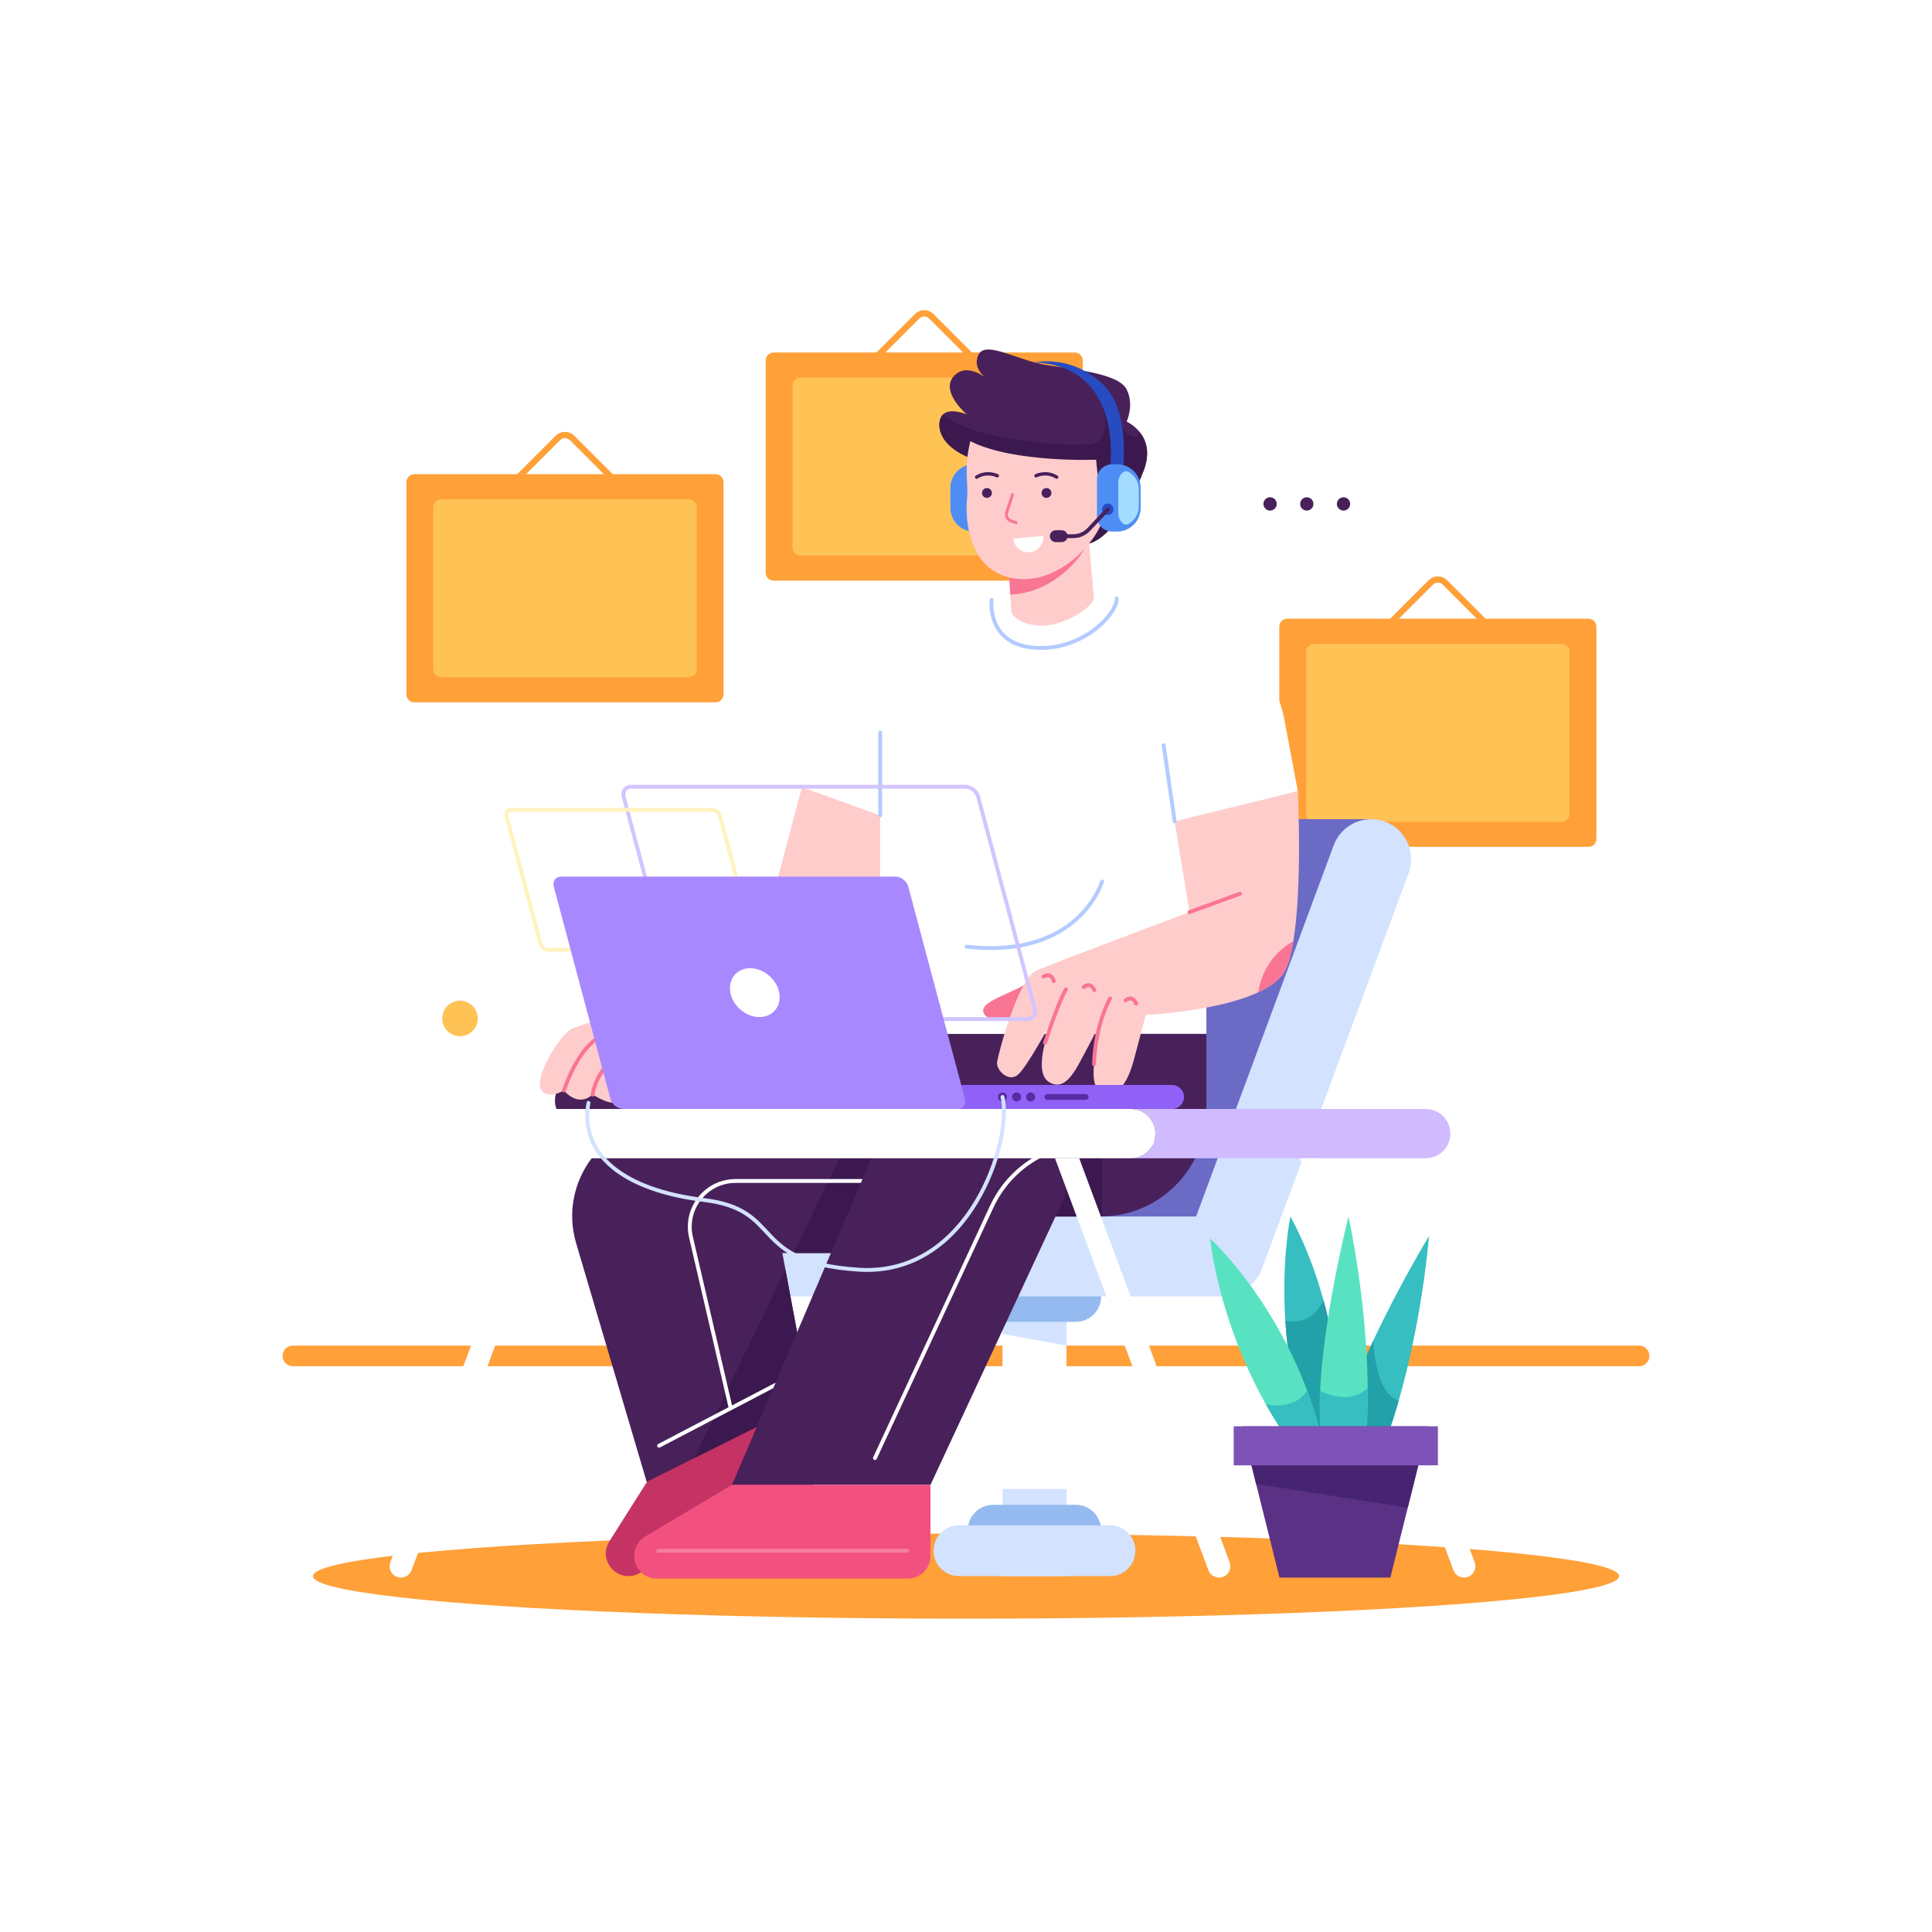 <?xml version="1.0" encoding="utf-8"?>
<!-- Generator: Adobe Illustrator 27.5.0, SVG Export Plug-In . SVG Version: 6.00 Build 0)  -->
<svg version="1.1" xmlns="http://www.w3.org/2000/svg" xmlns:xlink="http://www.w3.org/1999/xlink" x="0px" y="0px"
	 viewBox="0 0 500 500" style="enable-background:new 0 0 500 500;" xml:space="preserve">
	   <style>
			 svg .message {
		     opacity: 1;
				 animation: 3s Infinite  linear floating;
				 animation-delay: 0s;
		     }
			 @keyframes floating {
				 0% {
					 opacity: 1;
					 transform: translateY(0px);
				 }
				 50% {
					 transform: translateY(-10px);
				 }
				 100% {
					 opacity: 1;
					 transform: translateY(0px);
				 }
			 }

			 svg .path1, svg .path2, svg .path3
			 {
			 opacity:0;
			 animation: 2s Infinite  linear appearing;
			 }
			svg .path2
			 {
			 animation-delay:0.3s;
			 }
			 svg .path3
				{
				animation-delay:0.6s;
				}


			 @keyframes appearing {
				 0% {
					 opacity: 1;

				 }
				 50% {
					 opacity:0;
				 }
				 100% {
					 opacity: 1;

				 }
			 }
		 </style>
<!-- <g id="BACKGROUND">
	<rect style="fill:#FFC255;" width="500" height="500"/>
</g> -->
<g id="OBJECTS">
	<g>
		<path style="fill:#FFA039;" d="M424.193,353.58H75.807c-1.475,0-2.67-1.195-2.67-2.67l0,0c0-1.475,1.195-2.67,2.67-2.67h348.387
			c1.475,0,2.67,1.195,2.67,2.67l0,0C426.863,352.384,425.668,353.58,424.193,353.58z"/>
		<g>
			<g>
				<g>
					<path style="fill:#FFA039;" d="M278.172,150.271h-77.963c-1.134,0-2.054-0.92-2.054-2.054V93.286
						c0-1.134,0.919-2.054,2.054-2.054h77.963c1.134,0,2.054,0.92,2.054,2.054v54.931
						C280.226,149.352,279.306,150.271,278.172,150.271z"/>
					<path style="fill:#FFC255;" d="M271.229,143.775h-64.077c-1.134,0-2.054-0.919-2.054-2.054v-41.94
						c0-1.134,0.92-2.054,2.054-2.054h64.077c1.134,0,2.054,0.92,2.054,2.054v41.94
						C273.283,142.856,272.364,143.775,271.229,143.775z"/>
				</g>
				<path style="fill:none;stroke:#FFA039;stroke-width:1.623;stroke-miterlimit:10;" d="M225.167,94.038l12.193-12.193
					c1.011-1.011,2.65-1.011,3.661,0l12.193,12.193"/>
			</g>
			<g>
				<g>
					<path style="fill:#FFA039;" d="M185.193,181.761h-77.963c-1.134,0-2.054-0.92-2.054-2.054v-54.932
						c0-1.134,0.92-2.054,2.054-2.054h77.963c1.134,0,2.054,0.92,2.054,2.054v54.932
						C187.247,180.842,186.328,181.761,185.193,181.761z"/>
					<path style="fill:#FFC255;" d="M178.25,175.266h-64.077c-1.134,0-2.054-0.92-2.054-2.054v-41.94
						c0-1.134,0.92-2.054,2.054-2.054h64.077c1.134,0,2.054,0.92,2.054,2.054v41.94C180.304,174.346,179.385,175.266,178.25,175.266
						z"/>
				</g>
				<path style="fill:none;stroke:#FFA039;stroke-width:1.623;stroke-miterlimit:10;" d="M132.188,125.528l12.193-12.193
					c1.011-1.011,2.65-1.011,3.661,0l12.193,12.193"/>
			</g>
		</g>
		<g>
			<g>
				<g>
					<path style="fill:#FFA039;" d="M411.098,219.162h-77.963c-1.134,0-2.054-0.92-2.054-2.054v-54.932
						c0-1.134,0.92-2.054,2.054-2.054h77.963c1.134,0,2.054,0.919,2.054,2.054v54.932
						C413.152,218.242,412.233,219.162,411.098,219.162z"/>
					<path style="fill:#FFC255;" d="M404.155,212.666h-64.077c-1.134,0-2.054-0.919-2.054-2.054v-41.94
						c0-1.134,0.919-2.054,2.054-2.054h64.077c1.134,0,2.054,0.92,2.054,2.054v41.94
						C406.209,211.746,405.29,212.666,404.155,212.666z"/>
				</g>
				<path style="fill:none;stroke:#FFA039;stroke-width:1.623;stroke-miterlimit:10;" d="M358.093,162.928l12.193-12.193
					c1.011-1.011,2.65-1.011,3.661,0l12.193,12.193"/>
			</g>
		</g>
		<g>
			<g>
				<ellipse style="fill:#FFA039;" cx="250" cy="407.9" rx="169.02" ry="11.014"/>
			</g>
		</g>
	</g>
	<g>
		<g>
			<rect x="259.448" y="330.15" style="fill:#FFFFFF;" width="16.55" height="77.75"/>
			<polygon style="fill:#D2E2FF;" points="275.998,336.7 275.998,348.24 259.448,345.19 259.448,336.7 			"/>
			<polygon style="fill:#D2E2FF;" points="275.998,385.346 275.998,396.886 259.448,393.836 259.448,385.346 			"/>
			<path style="fill:#95BAEF;" d="M278.4,389.441h-21.354c-3.633,0-6.578,2.945-6.578,6.578v0c0,3.633,2.945,6.578,6.578,6.578
				H278.4c3.633,0,6.578-2.945,6.578-6.578v0C284.978,392.387,282.033,389.441,278.4,389.441z"/>
			<path style="fill:#95BAEF;" d="M278.4,328.931h-21.354c-3.633,0-6.578,2.945-6.578,6.578v0c0,3.633,2.945,6.578,6.578,6.578
				H278.4c3.633,0,6.578-2.945,6.578-6.578v0C284.978,331.877,282.033,328.931,278.4,328.931z"/>
			<path style="fill:#D2E2FF;" d="M287.255,394.743H248.19c-3.633,0-6.578,2.945-6.578,6.578l0,0c0,3.633,2.945,6.578,6.578,6.578
				h39.066c3.633,0,6.578-2.945,6.578-6.578l0,0C293.834,397.688,290.888,394.743,287.255,394.743z"/>
			<g>
				<polyline style="fill:#6B6BC6;" points="354.85,212.005 298.169,212.005 258.276,324.871 314.85,319.254 344.978,261.382
					"/>
				<path style="fill:#D2E2FF;" d="M365.198,222.34c0,1.2-0.21,2.41-0.65,3.6l-37.96,102.42c-1.1,2.96-3.4,5.11-6.15,6.11
					c-0.01,0.01-0.03,0.02-0.04,0.02c-1.35,0.65-2.87,1.02-4.48,1.02h-121.79c-5.71,0-10.34-4.63-10.34-10.34
					c0-2.86,1.16-5.45,3.03-7.31c1.87-1.88,4.46-3.03,7.31-3.03h115.42l35.61-96.08c1.99-5.35,7.94-8.08,13.29-6.1
					C362.617,214.2,365.198,218.15,365.198,222.34z"/>
			</g>
		</g>
		<g>
			<g>
				<path style="fill:#C43364;" d="M223.228,377.86l-57.93,29.4c-0.85,0.43-1.76,0.64-2.65,0.64c-2.13,0-4.19-1.17-5.22-3.21
					c-0.94-1.84-0.84-4.04,0.27-5.79l9.73-15.37l4.24-6.7l45.81-23.25l7.06,13.91l1.26,2.49
					C227.268,372.87,226.117,376.4,223.228,377.86z"/>
				<path style="fill:#48215B;" d="M202.472,324.275l0.8,4.32l6.3,33.81l-29.9,14.95l-12.31,6.15l-18.25-61.73
					c-4.7-15.92,7.23-31.88,23.83-31.88h71.35l-0.85,34.38H202.472z"/>
				<polygon style="fill:#3B184F;" points="203.272,328.595 209.572,362.405 179.672,377.355 				"/>

					<line style="fill:none;stroke:#FFFFFF;stroke-linecap:round;stroke-miterlimit:10;" x1="170.574" y1="374.149" x2="204.277" y2="356.532"/>
				<polygon style="fill:#3B184F;" points="244.292,289.895 243.442,324.275 205.362,324.275 222.012,289.895 				"/>
				<path style="fill:none;stroke:#FFFFFF;stroke-linecap:round;stroke-miterlimit:10;" d="M189.11,364.46l-10.285-44.278
					c-1.727-7.437,3.919-14.546,11.554-14.546h50.429"/>
				<path style="fill:#48215B;" d="M312.212,267.545v19.92c0,14.99-12.05,27.16-26.99,27.35c-0.12,0.01-0.25,0.01-0.37,0.01h-11.69
					l-32.35,69.45h-51.37l39.88-93.45l-0.259-23.28H312.212z"/>
				<path style="fill:#3B184F;" d="M285.222,295.752v19.063c-0.004,0.004-0.006,0.006-0.01,0.01h-12.05l9.175-19.712
					C283.021,293.645,285.222,294.132,285.222,295.752z"/>
				<path style="fill:none;stroke:#FFFFFF;stroke-linecap:round;stroke-miterlimit:10;" d="M226.436,377.355l30.233-65.09
					c4.626-9.959,14.61-16.33,25.591-16.33h18.888"/>
				<path style="fill:#F2517F;" d="M240.808,384.28v18.39c0,0.35-0.03,0.68-0.09,1.01c-0.48,2.76-2.88,4.85-5.77,4.85h-64.96
					c-1.62,0-3.09-0.65-4.15-1.71c-0.83-0.83-1.41-1.92-1.62-3.14c-0.06-0.33-0.09-0.66-0.09-1.01c0-2.06,1.09-3.98,2.86-5.03
					l22.45-13.36H240.808z"/>

					<line style="opacity:0.25;fill:none;stroke:#FFFFFF;stroke-linecap:round;stroke-miterlimit:10;" x1="170.319" y1="401.322" x2="234.83" y2="401.322"/>
			</g>
			<g>
				<path style="fill:#48215B;" d="M150.361,274.298c-9.191,7.596-6.319,12.702-6.319,12.702h23.745l-4.681-10.979l-5.532-2.007"/>
				<path style="fill:#FFCCCC;" d="M207.531,203.718l-13.277,50.213c0,0-39.709,9.361-46.128,12.255
					c-3.255,1.468-9.638,12.255-8.234,15.511c1.404,3.255,6.064,0.511,6.064,0.511s3.447,4.525,7.404,1.082
					c4.213,2.429,8.298,4.216,10.213-2.996l52.851-10.42l22.766-56.282L207.531,203.718z"/>
				<path style="fill:none;stroke:#F97594;stroke-linecap:round;stroke-miterlimit:10;" d="M145.957,282.208
					c3.064-9.043,7.277-12.83,8.809-13.511"/>
				<path style="fill:none;stroke:#F97594;stroke-linecap:round;stroke-miterlimit:10;" d="M153.361,283.289
					c0.809-5.528,6.426-11.911,9.745-12.933"/>
				<path style="fill:#FFFFFF;" d="M280.446,151.633l34.1,13.041c9.233,3.531,15.971,11.601,17.798,21.315l3.527,18.75l-23.66,6.468
					v56.34h-84.426v-56.511l-20.255-7.319l7.87-23.716c2.958-8.913,10.122-15.792,19.148-18.385l26.913-7.732L280.446,151.633z"/>
				<path style="fill:none;stroke:#B3CBFF;stroke-linecap:round;stroke-linejoin:round;stroke-miterlimit:10;" d="M250.152,244.995
					c29.164,3.319,35.071-16.851,35.071-16.851"/>
				<path style="fill:#F97594;" d="M267.701,252.74c-3.149,4-14.298,5.872-13.191,9.277c1.106,3.404,10.894,2.213,15.149-0.851"/>
				<path style="fill:#FFCCCC;" d="M334.708,243.58c-0.15,0.92-0.31,1.8-0.5,2.63c-0.45,1.97-0.98,3.65-1.62,4.91
					c-0.99,1.96-2.95,3.59-5.46,4.94c-0.48,0.26-0.98,0.51-1.5,0.75c-10.78,5-29.1,5.86-29.1,5.86s-1.41,5.3-3,11.3
					c-1.6,6-3.77,9.96-8.62,8.36c-4.74-1.55,0.89-19.35,1.14-20.14c-0.23,0.46-3.45,6.94-5.48,10.63c-2.1,3.83-4.85,10.09-9.25,7.09
					c-4.18-2.84,0.58-14.77,1.1-16.04c-0.66,1.21-6.73,12.45-9.04,14.32c-2.45,1.97-5.53-1.28-5.34-3.2
					c0.19-1.91,5.43-21.76,10.15-23.8c4.72-2.05,39.64-15.13,39.64-15.13l-3.83-23.49l31.87-7.83
					C335.867,204.74,337.107,229.25,334.708,243.58z"/>
				<path style="fill:#F97594;" d="M334.708,243.58c-0.15,0.92-0.31,1.8-0.5,2.63c-0.45,1.97-0.98,3.65-1.62,4.91
					c-0.99,1.96-2.95,3.59-5.46,4.94c-0.48,0.26-0.98,0.51-1.5,0.75C326.448,251.12,329.898,246.29,334.708,243.58z"/>

					<line style="fill:none;stroke:#F97594;stroke-linecap:round;stroke-miterlimit:10;" x1="307.832" y1="236.061" x2="320.893" y2="231.293"/>
				<path style="fill:none;stroke:#F97594;stroke-linecap:round;stroke-miterlimit:10;" d="M270.445,269.872
					c3.724-11.26,5.426-13.811,5.426-13.811"/>
				<path style="fill:none;stroke:#F97594;stroke-linecap:round;stroke-miterlimit:10;" d="M283.134,275.381
					c0.312-10.386,4.142-16.973,4.142-16.973"/>
				<path style="fill:none;stroke:#F97594;stroke-linecap:round;stroke-miterlimit:10;" d="M270.106,252.74
					c2.043-1.234,2.617,1.191,2.617,1.191"/>
				<path style="fill:none;stroke:#F97594;stroke-linecap:round;stroke-miterlimit:10;" d="M280.473,255.451
					c1.862-1.493,2.751,0.836,2.751,0.836"/>
				<path style="fill:none;stroke:#F97594;stroke-linecap:round;stroke-miterlimit:10;" d="M291.3,258.907
					c1.862-1.493,2.751,0.836,2.751,0.836"/>

					<line style="fill:none;stroke:#B3CBFF;stroke-linecap:round;stroke-linejoin:round;stroke-miterlimit:10;" x1="304.002" y1="212.571" x2="301.148" y2="192.825"/>

					<line style="fill:none;stroke:#B3CBFF;stroke-linecap:round;stroke-linejoin:round;stroke-miterlimit:10;" x1="227.786" y1="211.038" x2="227.786" y2="189.591"/>
				<path style="fill:none;stroke:#B3CBFF;stroke-linecap:round;stroke-linejoin:round;stroke-miterlimit:10;" d="M256.609,155.28
					c0,0-1.352,11.407,11.078,12.354c12.43,0.946,21.476-8.787,21.298-12.734"/>
			</g>
			<g>
				<g>
					<path style="fill:#4E8EF4;" d="M245.97,126.238v5.24c0,2.62,1.66,4.86,3.99,5.71c0.65,0.24,1.36,0.37,2.09,0.37h1.32
						c2.15,0,3.9-1.75,3.9-3.9v-9.6c0-2.15-1.75-3.9-3.9-3.9h-1.32c-0.73,0-1.44,0.13-2.09,0.37
						C247.63,121.378,245.97,123.618,245.97,126.238z"/>
				</g>
				<path style="fill:#48215B;" d="M295.912,121.966c-3.66,9.36-10.81,21.27-17.79,18.55l-26.4-21.75
					c-9.46-3.46-9.47-9.55-7.73-11.44l0.09-0.09c1.75-1.71,5.77-0.14,6.1-0.01c-0.4-0.35-6.64-5.82-3.49-9.69
					c2.84-3.49,7.16-0.69,8.21,0.08c-0.79-0.65-3.21-2.97-1.59-5.95c1.91-3.53,10.04,1.62,17.53,2.81
					c7.49,1.19,18.68,2.21,20.73,6.3c2.04,4.08,0,8.34,0,8.34s1.95,0.85,3.48,2.83C296.622,113.986,297.772,117.226,295.912,121.966
					z"/>
				<path style="fill:#3B194F;" d="M295.912,121.966c-3.66,9.36-10.81,21.27-17.79,18.55l-26.4-21.75
					c-9.46-3.46-9.47-9.55-7.73-11.44c7.97,6.78,33.61,8.47,38.6,7.49c5.19-1.02,2.92-9.17,2.92-9.17l2.67,1.17
					c0,0,4.25,9.26,6.87,5.13C296.622,113.986,297.772,117.226,295.912,121.966z"/>
				<path style="fill:#FFCCCC;" d="M283.122,154.926c-0.89,2.87-8.8,7.53-14.61,6.95c-5.81-0.57-6.77-3.44-6.77-3.44l-0.28-4.55
					l-0.36-5.92l15.44-6.74l5.18-2.26L283.122,154.926z"/>
				<path style="fill:#F97594;" d="M281.152,140.686c-0.07,1.9-7.53,12.72-19.69,13.2l-0.36-5.92l15.44-6.74
					C279.332,140.506,281.162,140.206,281.152,140.686z"/>
				<path style="fill:#FFCCCC;" d="M251.12,114.182c-1.787,7.213-0.419,10.868-0.866,15.208c-0.447,4.34,0.064,18.383,12.128,20.298
					c12.064,1.915,21.915-10.362,22.979-15.324c2.617,3,6.606-2.074,6.096-4.691c-0.511-2.617-2.011-3.032-3.574-2.33
					c-1.564,0.702-2.17,3.702-2.649,3.542c-0.479-0.16-1.56-11.915-1.56-11.915S262.354,119.862,251.12,114.182z"/>

					<path style="fill:none;stroke:#F97594;stroke-width:0.75;stroke-linecap:round;stroke-linejoin:round;stroke-miterlimit:10;" d="
					M262.042,128.006l-1.515,4.609c-0.293,0.892,0.178,1.855,1.063,2.171l1.389,0.496"/>
				<path style="fill:#FFFFFF;" d="M270.009,138.672c0.2,2.141-1.374,4.039-3.515,4.238c-2.141,0.2-4.039-1.374-4.238-3.515"/>
				<path style="fill:#48215B;" d="M272.101,127.581c0,0.705-0.572,1.277-1.277,1.277c-0.705,0-1.277-0.572-1.277-1.277
					c0-0.705,0.572-1.277,1.277-1.277C271.53,126.304,272.101,126.876,272.101,127.581z"/>
				<circle style="fill:#48215B;" cx="255.42" cy="127.581" r="1.277"/>

					<path style="fill:none;stroke:#48215B;stroke-width:0.872;stroke-linecap:round;stroke-linejoin:round;stroke-miterlimit:10;" d="
					M268.112,123.126c0,0,2.705-1.342,5.357,0.363"/>

					<path style="fill:none;stroke:#48215B;stroke-width:0.872;stroke-linecap:round;stroke-linejoin:round;stroke-miterlimit:10;" d="
					M258.099,123.126c0,0-2.705-1.342-5.357,0.363"/>
				<path style="fill:#274CC1;" d="M287.34,120.709c0,0,3.492-25.926-19.573-26.91c0,0,6.348-1.469,12.961,2.22
					c6.613,3.69,11.123,9.258,9.953,26.165"/>
				<g>
					<path style="fill:#4E8EF4;" d="M295.192,126.236v5.24c0,2.62-1.66,4.86-3.99,5.71c-0.65,0.24-1.36,0.37-2.09,0.37h-1.32
						c-0.47,0-0.93-0.09-1.35-0.25c-1.49-0.54-2.55-1.98-2.55-3.65v-9.6c0-1.67,1.06-3.11,2.55-3.65c0.42-0.16,0.88-0.25,1.35-0.25
						h1.32c0.73,0,1.44,0.13,2.09,0.37C293.532,121.376,295.192,123.616,295.192,126.236z"/>
					<path style="fill:#A4DCFF;" d="M294.723,126.632v4.451c0,1.952-1.085,3.656-2.687,4.533c-0.429,0.234-0.972,0.218-1.355-0.085
						c-0.767-0.606-1.258-1.545-1.258-2.596v-8.155c0-1.051,0.492-1.99,1.258-2.596c0.383-0.303,0.927-0.319,1.355-0.085
						C293.638,122.976,294.723,124.68,294.723,126.632z"/>
				</g>
				<circle style="fill:#274CC1;" cx="286.701" cy="131.804" r="1.479"/>
				<path style="fill:none;stroke:#48215B;stroke-linecap:round;stroke-linejoin:round;stroke-miterlimit:10;" d="M286.701,131.804
					l-4.962,5.251c-1.029,1.089-2.462,1.707-3.961,1.707h-3.588"/>
				<path style="fill:#48215B;" d="M274.761,140.298h-1.523c-0.849,0-1.536-0.688-1.536-1.536l0,0c0-0.849,0.688-1.536,1.536-1.536
					h1.523c0.849,0,1.536,0.688,1.536,1.536l0,0C276.297,139.61,275.609,140.298,274.761,140.298z"/>
			</g>
		</g>
		<g>
			<g>
				<g>
					<path style="fill:#D0BBFF;" d="M375.357,293.38c0,1.76-0.71,3.36-1.87,4.51c-1.15,1.16-2.75,1.87-4.51,1.87h-76.34
						c1.76,0,3.36-0.71,4.51-1.87c1.16-1.15,1.87-2.75,1.87-4.51c0-3.52-2.85-6.38-6.38-6.38h76.34
						C372.508,287,375.357,289.86,375.357,293.38z"/>
					<path style="fill:#FFFFFF;" d="M299.018,293.38c0,1.76-0.71,3.36-1.87,4.51c-1.15,1.16-2.75,1.87-4.51,1.87h-171.06
						c-3.53,0-6.39-2.85-6.39-6.38c0-1.76,0.71-3.36,1.87-4.51c1.16-1.15,2.76-1.87,4.52-1.87h171.06
						C296.168,287,299.018,289.86,299.018,293.38z"/>
				</g>
				<g>
					<path style="fill:#FFFFFF;" d="M103.766,408.275L103.766,408.275c-2.046,0-3.464-2.041-2.75-3.958l38.934-104.557h6.263
						l-39.696,106.605C106.088,407.513,104.992,408.275,103.766,408.275z"/>
					<path style="fill:#FFFFFF;" d="M315.479,408.275L315.479,408.275c2.046,0,3.464-2.041,2.75-3.958L279.295,299.76h-6.263
						l39.696,106.605C313.156,407.513,314.253,408.275,315.479,408.275z"/>
				</g>
				<g>
					<path style="fill:#FFFFFF;" d="M378.893,408.275L378.893,408.275c2.046,0,3.464-2.041,2.75-3.958L342.71,299.76h-6.263
						l39.696,106.605C376.571,407.513,377.668,408.275,378.893,408.275z"/>
				</g>
			</g>
			<g>
				<g>
					<path style="fill:#9061F7;" d="M303.313,280.786h-72.084c-1.716,0-3.107,1.391-3.107,3.107l0,0
						c0,1.716,1.391,3.107,3.107,3.107h72.084c1.716,0,3.107-1.391,3.107-3.107l0,0C306.42,282.177,305.029,280.786,303.313,280.786
						z"/>
					<path style="fill:none;stroke:#D2C5FF;stroke-miterlimit:10;" d="M265.882,263.741h-86.511c-1.445,0-2.929-1.172-3.315-2.617
						l-14.644-54.895c-0.385-1.445,0.474-2.617,1.919-2.617h86.511c1.445,0,2.93,1.172,3.315,2.617l14.644,54.895
						C268.186,262.57,267.327,263.741,265.882,263.741z"/>
					<path style="fill:none;stroke:#FFF2BE;stroke-miterlimit:10;" d="M193.989,245.8h-52.106c-0.871,0-1.765-0.706-1.997-1.576
						l-8.82-33.064c-0.232-0.871,0.285-1.576,1.156-1.576h52.106c0.871,0,1.764,0.706,1.997,1.576l8.82,33.064
						C195.377,245.094,194.86,245.8,193.989,245.8z"/>
					<path style="fill:#A888FF;" d="M247.796,287h-86.511c-1.445,0-2.93-1.172-3.315-2.617l-14.643-54.895
						c-0.386-1.445,0.473-2.617,1.919-2.617h86.511c1.445,0,2.93,1.172,3.315,2.617l14.644,54.895
						C250.101,285.828,249.242,287,247.796,287z"/>
					<circle style="fill:#592BA3;" cx="259.446" cy="283.893" r="1.17"/>
					<path style="fill:none;stroke:#D2E2FF;stroke-linecap:round;stroke-linejoin:round;stroke-miterlimit:10;" d="M259.446,283.893
						c2.638,11.106-8.426,46.554-37.192,44.702c-28.766-1.852-19.064-15.469-40-18.022c-20.936-2.553-32.346-11.8-29.958-25.152"/>
					<circle style="fill:#592BA3;" cx="263.084" cy="283.893" r="1.17"/>
					<circle style="fill:#592BA3;" cx="266.723" cy="283.893" r="1.17"/>
					<path style="fill:#592BA3;" d="M280.957,284.637h-9.915c-0.411,0-0.745-0.333-0.745-0.745l0,0c0-0.411,0.333-0.745,0.745-0.745
						h9.915c0.411,0,0.745,0.333,0.745,0.745l0,0C281.701,284.304,281.368,284.637,280.957,284.637z"/>
				</g>

					<ellipse transform="matrix(0.673 -0.74 0.74 0.673 -126.196 228.463)" style="fill:#FFFFFF;" cx="195.25" cy="256.935" rx="5.748" ry="6.945"/>
			</g>
		</g>
		<g>
			<path style="fill:#36BEC1;" d="M369.828,319.88c0,0-1.61,21.01-7.85,42.63c-1.84,6.4-4.09,12.85-6.82,18.83l-16.77-9.57
				c-3.6-10.74-5.19-21.1-5.75-29.97c-1-15.87,1.3-26.96,1.3-26.96s4.88,8.22,8.59,21.67c2.74,9.95,4.84,22.76,3.86,37.23
				c0.73-7.28,4.62-17.36,9.03-26.81C362.038,332.72,369.828,319.88,369.828,319.88z"/>
			<path style="fill:#22A1A8;" d="M361.978,362.51c-1.84,6.4-4.09,12.85-6.82,18.83l-16.77-9.57c-3.6-10.74-5.19-21.1-5.75-29.97
				c3.04,0.61,7.17,0.17,9.89-5.29c2.74,9.95,4.84,22.76,3.86,37.23c0.73-7.28,4.62-17.36,9.03-26.81
				C355.728,352.86,357.068,360.81,361.978,362.51z"/>
			<path style="fill:#59E2C1;" d="M353.958,359.27c0.05,6.23-0.23,12.58-1.04,18.65l-18.83-4.26c-2.42-3.39-4.56-6.8-6.46-10.18
				c-12.53-22.29-14.44-42.95-14.44-42.95s15.7,14.28,25.07,39.28c1.56,4.17,2.95,8.65,4.06,13.4c-0.73-3.66-0.89-8.26-0.67-13.26
				c0.84-19.51,7.34-45.11,7.34-45.11S353.768,336.25,353.958,359.27z"/>
			<path style="fill:#36BEC1;" d="M353.958,359.27c0.05,6.23-0.23,12.58-1.04,18.65l-18.83-4.26c-2.42-3.39-4.56-6.8-6.46-10.18
				c6.79,1.06,9.56-1.79,10.63-3.67c1.56,4.17,2.95,8.65,4.06,13.4c-0.73-3.66-0.89-8.26-0.67-13.26
				C344.768,361.46,349.898,362.95,353.958,359.27z"/>
			<polygon style="fill:#5A3184;" points="369.578,369.13 367.708,376.61 364.328,390.18 359.818,408.28 331.128,408.28
				325.078,384.03 322.718,374.54 321.367,369.13 			"/>
			<polygon style="fill:#462472;" points="367.708,376.61 364.328,390.18 325.078,384.03 322.718,374.54 338.698,374.18 			"/>
			<rect x="319.277" y="369.126" style="fill:#7E53B7;" width="52.851" height="10.101"/>
		</g>
		<g>
			<g>
				<path style="fill:#FFC255;" d="M122.863,261.004c1.42,2.107,0.862,4.966-1.245,6.386c-2.107,1.42-4.966,0.862-6.386-1.245
					c-1.42-2.107-0.862-4.966,1.245-6.386C118.584,258.34,121.443,258.897,122.863,261.004z"/>
				<g class="path1">
					<path style="fill:#FFC255;" d="M110.428,250.693c-3.293,2.219-5.786,5.187-7.405,8.525l3.354,1.644
						c1.359-2.794,3.422-5.252,6.133-7.078c2.711-1.826,5.79-2.832,8.881-3l-0.281-3.751
						C117.409,247.279,113.721,248.475,110.428,250.693z"/>
				</g>
				<g class="path2">
					<path style="fill:#FFC255;" d="M103.977,241.118c-5.016,3.379-8.848,7.913-11.323,13.042l3.312,1.636
						c2.206-4.543,5.609-8.567,10.093-11.587c4.458-3.004,9.466-4.646,14.522-4.959l-0.264-3.726
						C114.651,235.915,109.018,237.722,103.977,241.118z"/>
				</g>
				<g class="path3">
					<path style="fill:#FFC255;" d="M97.15,230.985c-6.865,4.625-12.104,10.843-15.467,17.823l3.354,1.644
						c3.103-6.437,7.888-12.127,14.195-16.377c6.308-4.25,13.379-6.546,20.51-7.004l-0.264-3.726
						C111.746,223.84,104.015,226.36,97.15,230.985z"/>
				</g>
			</g>
			<g class="message">
				<path style="fill:#FFFFFF;" d="M369.833,122.837v14.29c0,5.66-4.59,10.25-10.26,10.25H332.48c-0.197,0-0.385,0.078-0.524,0.217
					l-6.177,6.177c-0.467,0.467-1.265,0.136-1.265-0.524v-5.129c0-0.409-0.332-0.741-0.741-0.741h-6.959
					c-5.661,0-10.25-4.589-10.25-10.25v-14.3c0-5.661,4.589-10.25,10.25-10.25h42.76C365.24,112.576,369.833,117.17,369.833,122.837
					z"/>
				<g>
					<circle style="fill:#48215B;" cx="328.696" cy="130.416" r="1.722"/>
					<circle style="fill:#48215B;" cx="338.198" cy="130.416" r="1.722"/>
					<circle style="fill:#48215B;" cx="347.701" cy="130.416" r="1.722"/>
				</g>
			</g>
		</g>
	</g>
</g>
</svg>
